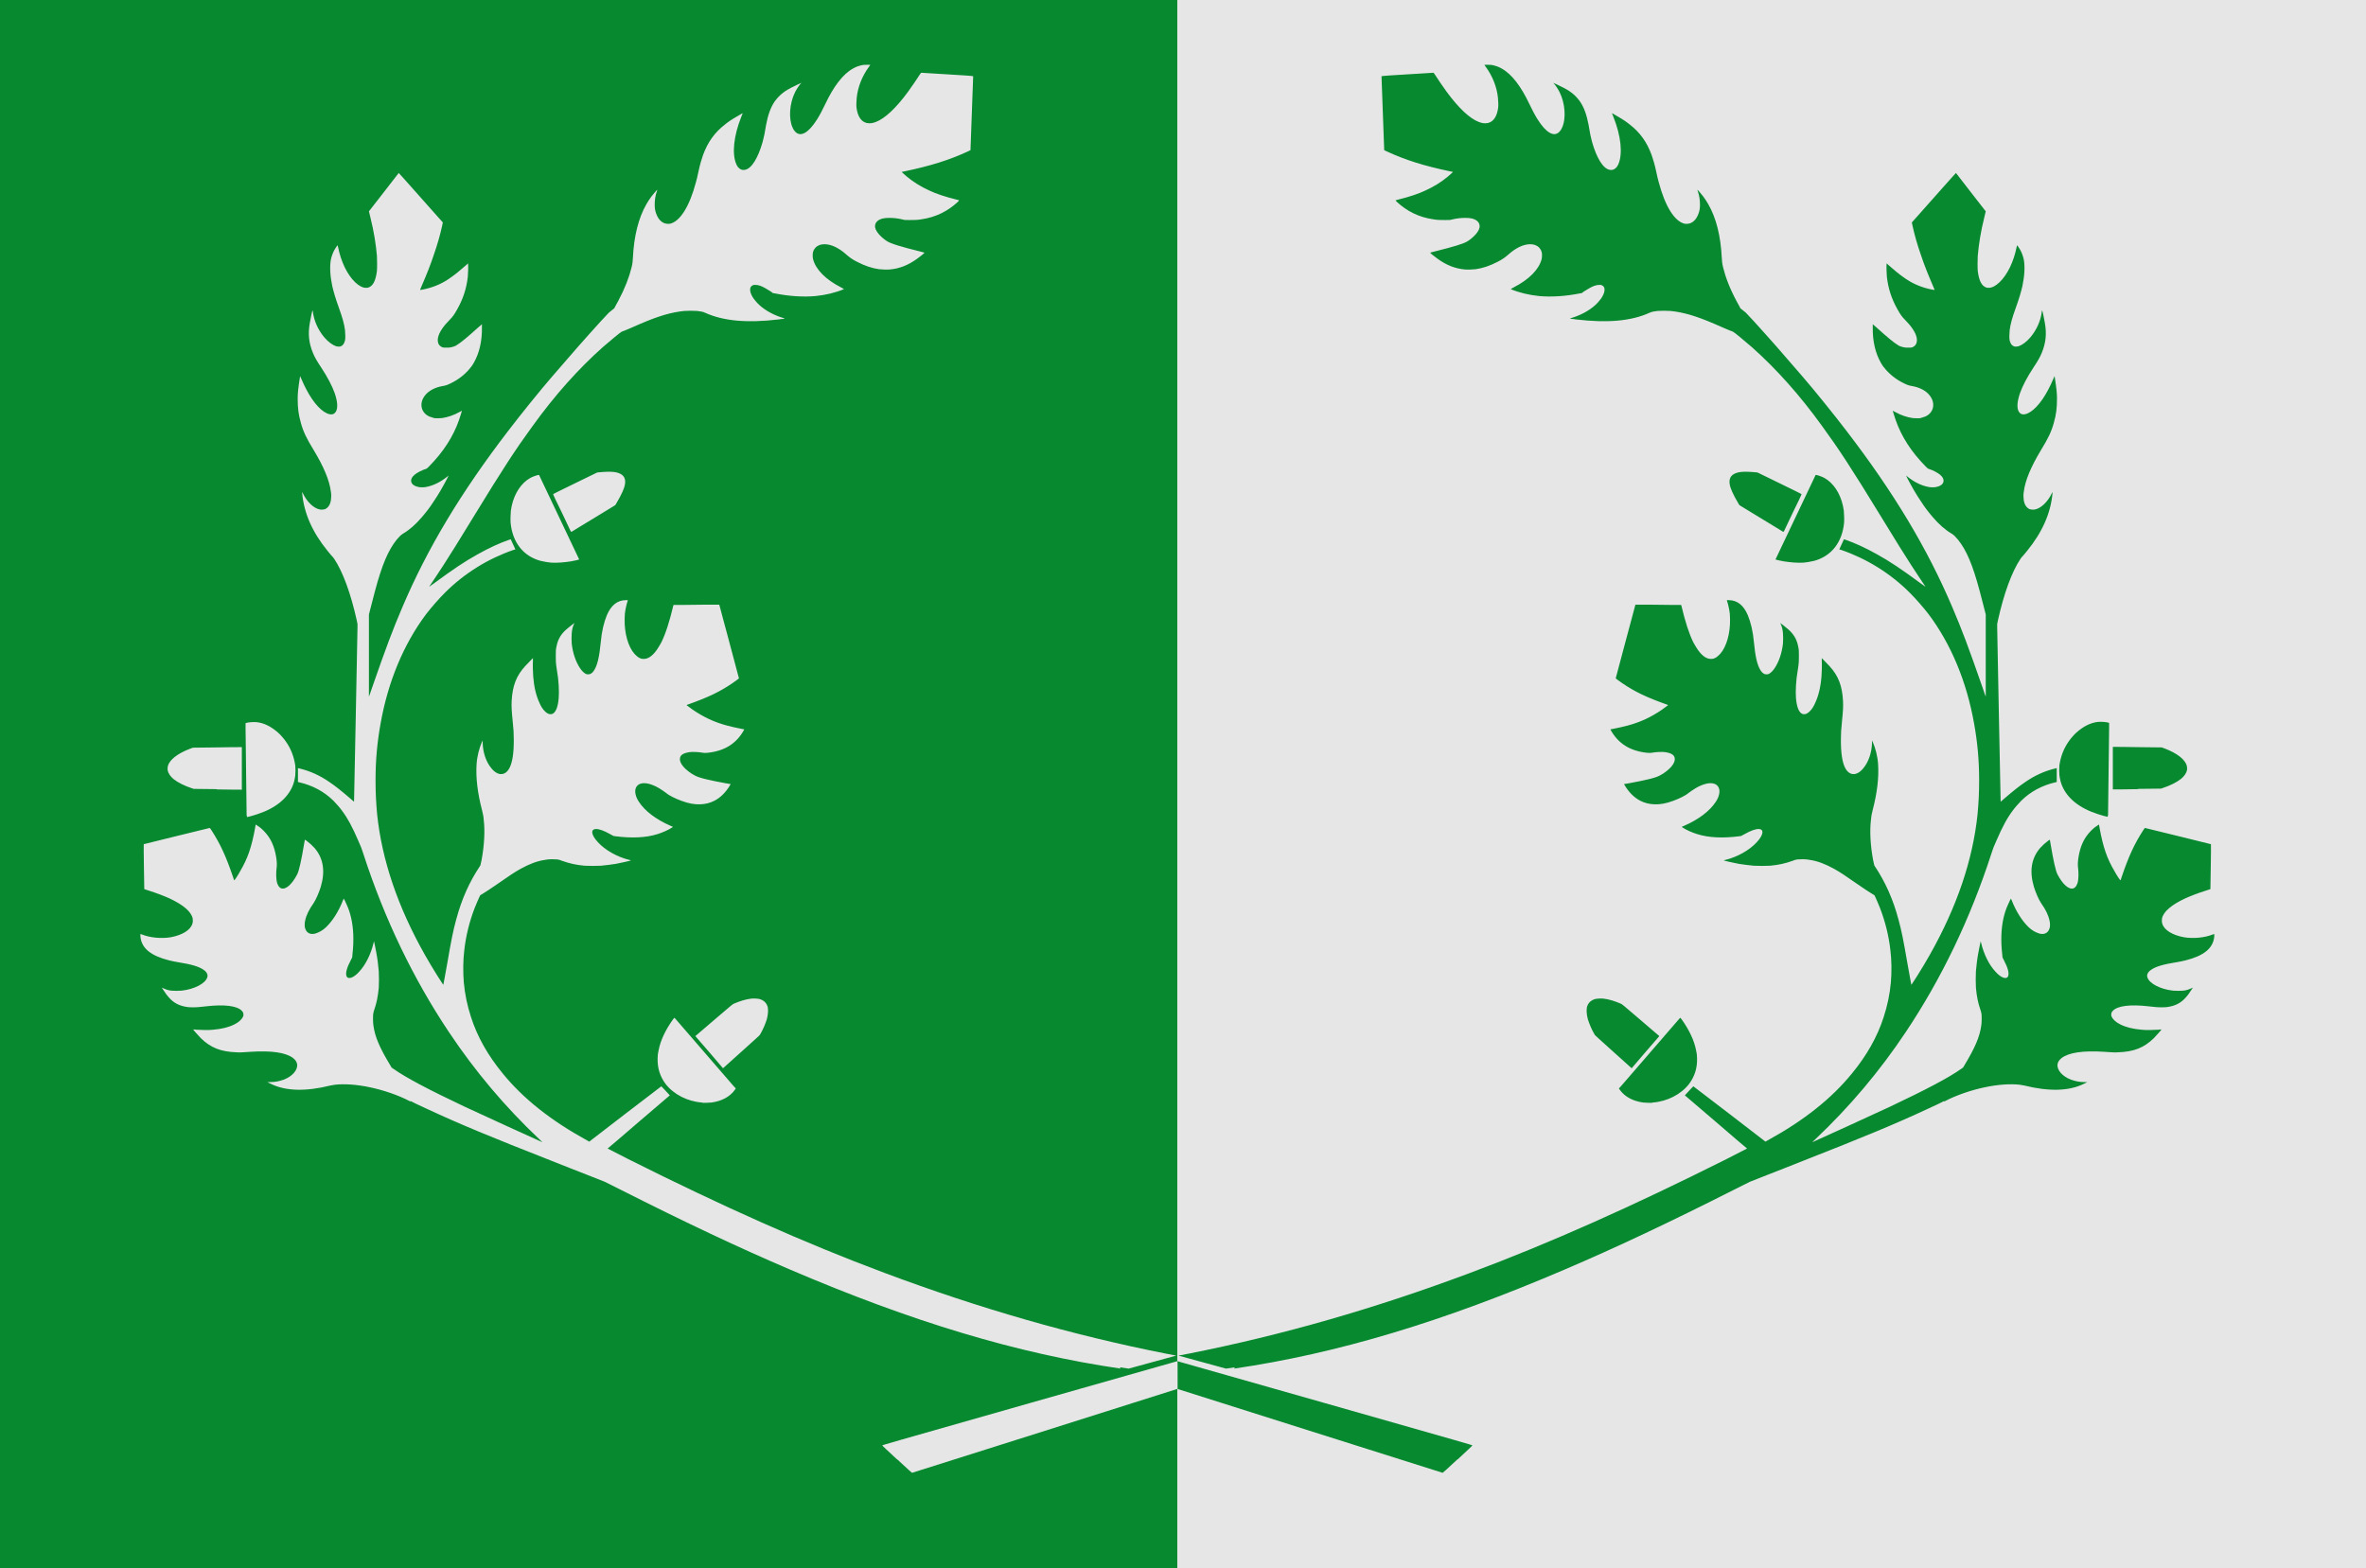 <svg height="590" width="890" xmlns="http://www.w3.org/2000/svg"><g transform="translate(113.571 -200.219)"><path d="m329.286 200.219h447.143v590h-447.143z" fill="#e6e6e6"/><path d="m434.8 749.2c3-2.8 5.5-5.1 5.5-5.2.1-.1-2-.7-55.4-15.9-30.5-8.7-55.5-15.8-55.6-15.8s-.1.2-.1 5.2v5.2l49.9 15.8c27.5 8.7 50 15.8 50 15.8.1 0 1.4-1.2 5.5-5zm-84.2-34.1c39-5.7 78.5-17.6 124.7-37.4 18.7-8 38.9-17.5 63.4-29.9l6-3 6.6-2.6c3.7-1.4 9.6-3.8 13.2-5.2 23.2-9.1 35-14 46.8-19.5 2.5-1.1 6.4-3 6.5-3.1v.1c0 .1-.1.2-.1.2s.2-.1.5-.3c4-2.1 9.7-4.1 15.1-5.2 4.8-1 9.4-1.3 12.9-.9.4.1 1.2.2 1.7.3 9.3 2.3 16.8 2.1 22.3-.6.7-.3 1.4-.7 1.4-.7s-.5 0-1.1 0c-1.8 0-3.3-.3-5-.9-3.3-1.2-5.4-3.7-5.1-5.8.1-.9.7-1.7 1.6-2.4 2.7-2 8-2.8 15.8-2.3 3.3.2 3.9.3 5.3.2 6-.2 9.8-1.7 13.5-5.3.9-.9 3-3.3 2.9-3.3s-.6 0-1.2.1c-1.4.1-5 .2-6.3 0-3.3-.3-5.8-.9-8-2-1.6-.8-2.7-1.8-3.2-2.8-.2-.4-.2-.5-.2-.9 0-.6.2-1 .6-1.4 1.7-1.9 6.6-2.5 13.5-1.7.5.1 1.3.1 1.9.2 1.3.2 3.8.2 4.8.1 3.2-.4 5.4-1.5 7.3-3.7.3-.4.7-.9.9-1.1.3-.5 1.6-2.4 1.7-2.5 0 0-.2 0-.5.2-.9.4-1.9.8-3.1.9-.8.1-2.9.1-3.8 0-4.8-.5-9-2.7-9.7-5-.3-.9.1-1.9 1.2-2.7 1.7-1.3 4.7-2.2 9.8-3 .8-.1 2.6-.5 3.4-.7 6.7-1.7 10.1-4.4 10.7-8.5.1-.5.1-1.4 0-1.4 0 0-.3.1-.6.2-3 1.2-7.3 1.6-10.8 1-4.3-.8-7.4-2.7-8.1-5.1-.2-.6-.2-1.4-.1-2 .6-2.6 3.6-5.1 8.7-7.5 2-.9 5.1-2.1 8-3 .8-.3 1.5-.5 1.5-.5s.3-16.9.2-16.9c0 0-24.6-6.1-24.8-6.1-.1 0-.3.3-.7.9-3.3 5.1-5.5 9.9-8.1 17.6-.2.6-.4 1.2-.4 1.2-.1.1-1.4-1.8-2.3-3.5-2.8-4.7-4.3-9.1-5.6-16.3-.1-.6-.2-1.2-.2-1.2s-1.1.7-1.5 1c-2 1.6-3.7 3.7-4.7 6-.7 1.5-1.2 3.4-1.5 5.2s-.3 2.9-.2 3.9c.3 2.1.2 4.4-.1 5.7-.2.6-.4 1.1-.7 1.5s-.6.6-.9.7c-1.7.6-4-1.4-6-5.2-.7-1.3-1.6-5.4-2.6-11.4-.1-.8-.3-1.6-.3-1.6 0-.1-.1-.1-.5.2-1.2.9-2.2 1.8-3.2 2.9-3.3 3.9-4 8.7-2.3 14.5.7 2.3 1.9 5 2.8 6.3 1.7 2.4 2.7 4.5 3.1 6.5.2.7.2 1.9.1 2.5-.3 1.3-1 2.1-2.1 2.4-.4.1-1.4.1-1.9-.1-1.3-.4-2.8-1.2-4-2.4-2.4-2.3-4.7-5.9-6.3-10-.2-.4-.3-.7-.3-.7-.1 0-.8 1.4-1.2 2.4-.7 1.5-1.2 3.1-1.6 4.8-.9 3.9-1.1 8.6-.5 13.8l.1 1.1.5 1c1.5 2.8 2.1 5 1.6 6.1-.6 1.3-2.7.6-4.8-1.8-2.4-2.6-4.3-6.5-5.3-10.6-.1-.4-.2-.8-.2-.8s-.6 2.6-.8 3.9c-.5 2.6-.8 4.9-1 7.4-.1 1.6-.1 4.8 0 6.2.3 3.2.8 5.8 1.7 8.3.2.7.3.9.4 1.6.1 1.1.1 3.3-.1 4.4-.6 4.3-2.4 8.4-6.4 15l-.4.7-.7.5c-4.8 3.4-13.4 7.9-26.7 14.2-4.4 2.1-29 13.3-29.3 13.4-.1 0 .5-.5 1.2-1.2 12.8-12.1 24.1-25.5 33.9-40.2 13.3-19.9 24.2-42.4 32.2-67.1.7-2.2.8-2.4 1.9-4.9 2.3-5.3 4-8.5 6.2-11.4.7-1 2.4-2.9 3.2-3.7 3.5-3.4 7.7-5.7 12.9-6.9l.4-.1v-2.6-2.6h-.1c-.1 0-.4.1-.8.2-3.6.9-7.3 2.5-10.9 5-2.4 1.6-5.1 3.8-8.1 6.4-.6.6-1.2 1-1.2 1s-1.3-63.8-1.3-65.6v-1.2l.3-1.5c2.2-9.9 5.2-18.2 8.5-23.1.1-.2.6-.8 1.1-1.3.4-.5 1.1-1.3 1.4-1.7 5.7-7 8.8-14.1 9.5-21.5 0-.3 0-.6 0-.6s-.1.2-.2.4c-1.6 3.4-4.2 5.8-6.5 6.2-.5.1-1.4 0-1.8-.1-1.2-.5-2-1.6-2.3-3.4-.1-.7-.2-2.2 0-3.1.5-4.3 2.7-9.5 6.5-15.8 2.7-4.4 3.9-6.9 4.8-10.2.9-3.1 1.2-5.7 1.2-9.1 0-2.1-.2-3.9-.8-7.8l-.1-.7-.5 1.1c-2.5 5.9-5.5 10.3-8.5 12.3-1.5 1-2.9 1.3-3.8.7-1.2-.8-1.5-2.9-.8-5.7.6-2.6 2-5.6 4-9 .3-.5 1.1-1.7 1.7-2.7 1.6-2.4 2.4-3.8 3.1-5.5 1.5-3.7 1.9-7.1 1.1-11.4-.1-.8-.9-4.6-1-4.6 0 0 0 .2-.1.5-.4 3.4-1.9 6.8-4.2 9.6-1.6 1.9-3.2 3-4.6 3.5-.5.1-1.3.2-1.7 0-.8-.3-1.3-1-1.6-2.2-.2-.6-.1-2.8 0-3.9.3-2.3 1-4.8 2.2-8.1 1.5-4.2 2-6 2.6-8.5.8-3.8 1-7.4.5-10-.3-1.3-.8-2.7-1.4-3.7-.3-.5-1-1.6-1.1-1.6 0 0-.1.3-.2.7-.5 2.6-1.4 5.3-2.5 7.6-2.3 4.7-5.5 7.7-8 7.7-.6 0-1-.1-1.5-.4-1.4-.8-2.2-2.8-2.6-5.9-.1-1-.1-4.5 0-5.8.4-4.4 1.1-9 2.5-14.6l.5-2.1-.1-.1c-.1-.1-2.6-3.3-5.6-7.2s-5.5-7.1-5.5-7.1c-.1 0-6.9 7.7-14.9 16.7l-1.7 1.9.2 1c.8 3.7 1.9 7.5 3.2 11.2 1.2 3.6 2.4 6.7 4.6 11.8.4.9.6 1.4.5 1.4s-1.5-.2-2.1-.4c-3.4-.8-6.6-2.2-9.7-4.5-1.3-.9-3.4-2.6-5.3-4.3l-.9-.8v.3c-.1.5 0 3.8.1 4.7.5 4.5 1.8 8.4 4 12.3 1.1 2 1.8 2.9 2.7 3.8 2.4 2.4 4.1 4.8 4.5 6.8.2.8.1 1.6-.1 2.2-.3.7-.8 1.2-1.6 1.5-.4.1-.5.1-1.4.1-.8 0-1.1 0-1.6-.1-1-.2-1.9-.5-2.4-.9-1.5-.9-3.9-2.9-7.9-6.5l-1.5-1.3v1.2c-.1 5.1 1 9.7 3 13.2.6 1.1 1.2 1.9 2.1 2.9 2.1 2.3 4.6 4.1 7.9 5.5.6.2.9.3 1.5.4 3.1.5 5.6 1.8 7 3.7 2.2 2.9 1.4 6.4-1.7 7.8-.5.2-1.2.4-1.8.6-.5.1-2.3.1-3 0-2-.3-4.3-1-6.6-2.3-.5-.2-.9-.5-.9-.5s.7 2.4 1.1 3.5c2.2 6.3 5.9 12 11.2 17.4.8.8.9.9 1.2 1 1.6.5 3.3 1.4 4.3 2.2 2.2 1.8 1.6 4-1.3 4.6-.7.2-2.3.2-3.1 0-2.6-.5-5.3-1.8-7.9-3.9-.5-.4-.5-.4-.4-.2.1.1.3.6.5 1 1.5 2.9 3.4 6.2 5 8.5 1.6 2.5 2.8 4 4.5 6 2.3 2.7 4.7 4.8 7.1 6.2.8.5 1.4 1.1 2.4 2.3 3.2 4 5.5 9.5 8.1 19.2.2.6.7 2.9 1.3 5l1 3.9v15.5 15.4s-.6-1.5-1.2-3.4c-5.1-14.7-7.8-21.9-11.4-30.3-9.4-22.1-22-43.1-39.8-66.3-4.9-6.4-12-15.2-16.5-20.4-7.2-8.4-12.4-14.3-18.4-20.9l-3-3.2-1-.8-1-.8-.4-.8c-.2-.4-.7-1.3-1.1-2-2.5-4.7-4.1-8.9-5-12.6-.4-1.6-.4-2.2-.5-3.6-.4-8.2-2.1-15-5.1-20.2-.5-.9-1.3-2.1-1.9-2.9-.5-.6-2.1-2.6-2.2-2.5 0 0 .1.3.2.6.6 1.8.8 3.3.8 5.2 0 1.6-.3 2.6-.8 3.8-.6 1.4-1.5 2.4-2.6 2.9-.8.3-1.5.4-2.3.3-3.8-.8-7.4-6.5-9.8-15.6-.4-1.3-.4-1.6-1-4.2-.6-2.8-1.1-4.3-1.7-6.1-1.8-4.9-4.4-8.5-8.3-11.5-1.1-.9-2.4-1.8-4.5-3-.7-.4-1.5-.9-1.7-1l-.4-.2.1.3c.1.1.2.6.4 1 2.9 7.2 3.6 14 1.9 17.9-.7 1.6-1.9 2.4-3.3 2.1-2.5-.5-4.9-4.5-6.6-10.5-.5-1.8-.8-3.3-1.3-6.4-.7-3.7-1.7-6.6-3.3-8.9-.8-1.1-2-2.4-3.1-3.2-1-.8-2.6-1.7-4.1-2.4-.5-.3-2.7-1.3-2.8-1.3 0 0 0 .1.2.2.6.6 1.6 2.1 2.2 3.3 2.1 4.2 2.5 10 .9 13.4-.3.7-.6 1.1-1 1.5-2 2.1-5 .4-8.2-4.7-.9-1.4-2-3.5-3-5.6-3.2-6.8-6.7-11.4-10.5-13.5-1.2-.7-2.2-1-3.5-1.3-.4-.1-.9-.1-1.8-.1-.7 0-1.2 0-1.2 0s.2.3.4.6c2.6 3.5 4.3 7.7 4.7 11.8.1 1.1.2 2.7.1 3.6-.4 3.3-1.7 5.4-3.9 5.9-1 .2-2.2.1-3.4-.4-3.4-1.3-7.6-5.2-12.2-11.5-1.3-1.8-3.5-5-4.5-6.6-.3-.4-.3-.4-.5-.4-.1 0-4.5.3-9.8.6s-9.6.6-9.6.7c0 0 .9 25 1 27.4v.4l.8.4c7.1 3.3 14.1 5.5 24.1 7.6.5.1 1 .2 1 .2s-1 1-2 1.8c-2.4 2-5.3 3.8-8.4 5.2-2.5 1.2-6.1 2.4-10.2 3.4-.6.1-1 .3-1 .3s.2.3.5.6c3.8 3.5 8.2 5.7 13.5 6.5 1.7.3 2.6.3 4.6.3 1.9 0 1.9 0 2.6-.2 1.7-.4 3.2-.6 4.8-.6 1.2 0 1.7 0 2.6.2 1.8.4 2.9 1.4 3 2.7.1 1-.4 2-1.4 3.2-.8.9-1.9 1.9-3 2.6-1.5 1-5.2 2.1-12.4 3.9-1 .2-1.8.5-1.8.5 0 .1 1.8 1.6 2.7 2.2 3.4 2.5 6.8 3.8 10.4 4.1 1 .1 3.1 0 4-.1 2.8-.4 5.4-1.3 8.3-2.8 1.6-.8 2.7-1.6 3.4-2.2 2.3-2.1 4.5-3.5 6.7-4.1 1.4-.4 2.9-.4 4 0 .7.3 1.2.6 1.6 1.1.5.6.7 1 .9 1.8.1.6.1 1.8-.1 2.5-1 3.8-4.7 7.6-10.6 10.6-.6.3-1 .6-1 .6 3.4 1.4 6.9 2.2 10.7 2.6 4.5.4 9.8.1 15.3-1l.7-.1.8-.6c1.4-.9 2.8-1.7 3.8-2.1.9-.3 1.3-.4 2.1-.4.6 0 .7 0 1 .2.6.3.9.8.9 1.6 0 1-.4 1.9-1.2 3.2-.4.6-1.6 2-2.3 2.6-2.3 2.1-5.5 3.8-8.8 4.8-.4.1-.7.3-.7.3s.3.1.7.1c.3 0 1.1.1 1.6.2 11.9 1.4 20.7.6 27.6-2.5.8-.4 1.5-.5 3-.7 1-.1 3.8-.1 4.9 0 4.8.5 9.4 1.8 16.4 4.8 1.3.6 6.4 2.8 7.1 3 .5.2 4.2 3.3 7.1 5.8 9.2 8.2 18 18 26.5 29.8 6.2 8.5 11 15.8 22.3 34.3 5.5 9 8.6 14 11.2 18 1.4 2.2 4.3 6.5 5.3 8 .1.1.2.2-1.9-1.3-6.9-5.1-11.5-8.2-16.4-10.9-4.3-2.4-8-4.1-11.7-5.4-.6-.2-.7-.2-.7-.1-.1.2-1.7 3.7-1.7 3.7s.3.1.7.2c9.6 3.3 18.5 8.8 25.8 16.1 2.3 2.3 5.1 5.5 7.1 8.1 8.4 11.2 14.3 25.3 17.1 41.1 1.3 7.2 1.9 13.9 1.9 21.4 0 4.7-.2 8.4-.6 12.8-1.8 17.1-7.7 34.7-18 52.9-1.2 2.2-3.3 5.6-4.6 7.7-1.1 1.7-2.3 3.6-2.3 3.5 0 0-.7-3.6-1.5-8.2-1.5-8.7-2.2-12.2-3.3-16.2-2.1-7.9-5-14.3-9-20.3-.2-.2-.2-.6-.6-2.3-1-5.4-1.3-10.8-.8-15 .1-1.4.3-2.3.6-3.5 1.8-6.9 2.4-12.5 2.1-17.4-.2-3.1-1-6.1-2-8.4l-.3-.6v1c-.1 3.7-1.4 7.3-3.4 9.6-1.6 1.9-3.4 2.5-4.9 1.7s-2.5-2.9-3-6.1c-.3-2-.4-3.8-.4-6.6 0-2.2.1-4 .4-6.7.4-4 .5-5.6.4-7.7-.3-5.7-1.7-9.5-5.1-13.2-.8-.8-2.9-3-2.9-3v1.1c.1 1.4 0 4.3-.1 5.7-.3 4-1.1 7.3-2.3 9.9-.6 1.4-1.2 2.4-2 3.2s-1.4 1.2-2.2 1.2c-.4 0-.5 0-.9-.2-1.2-.7-1.9-2.6-2.2-5.8-.1-.9-.1-3.6 0-4.8.1-1.9.3-3.6.8-6.6.3-2 .3-2.7.3-4.6 0-1.8 0-2.4-.3-3.6-.5-2.6-1.7-4.6-3.8-6.4-.6-.5-2.8-2.3-2.9-2.3 0 0 .1.2.2.5.4.8.7 2 .8 3.3.1.8.1 3 0 4-.4 3.5-1.5 6.7-3 9-.7 1.1-1.4 1.8-2.2 2.3-.4.2-.5.2-.9.2s-.5 0-.8-.1c-.7-.3-1.2-.8-1.7-1.7-1.1-1.9-1.8-4.9-2.3-10.1-.4-4.4-1.2-7.6-2.3-10.3-1.6-3.8-4-5.7-7.2-5.7h-.7l.1.4c.4 1.2.8 3 1 4.6 0 .4.1 1.4.1 2.2.1 5.2-1.3 10.3-3.7 13-.6.6-1 1-1.6 1.4-.6.3-1 .5-1.7.5-1.7.1-3.4-1-5.1-3.4-.4-.5-1.3-2.1-1.7-2.8-1.6-3.2-3.1-7.9-4.5-13.8l-.1-.3h-3.3c-1.8 0-5.7-.1-8.6-.1h-5.3l-3.7 13.8c-2 7.6-3.7 13.8-3.7 13.9s1 .8 2.4 1.8c4.7 3.2 9 5.3 16.9 8.1.2.1.4.2.4.2s-1.5 1.1-2.3 1.7c-4.1 2.8-8.1 4.7-13 6-1.2.3-3.6.9-5.3 1.2-.6.1-1.1.2-1.1.2s.1.3.3.6c2.8 4.8 7.1 7.5 13.3 8.2 1 .1 1.5.1 2 0 1.6-.3 4-.4 5.2-.2 1.8.3 3 .9 3.3 1.9.5 1.4-.6 3.4-3.1 5.3-.6.5-1.5 1.1-2.3 1.5-1.5.9-5.2 1.8-11.8 3-1 .2-1.7.3-1.8.3 0 0 .1.2.3.5 1.6 2.7 3.7 4.7 5.9 5.8 1.6.8 3.2 1.2 5.1 1.3 2.3.1 4.5-.3 7.2-1.3 2.2-.8 4.7-2 5.7-2.9 1.9-1.4 3.6-2.5 5.3-3.1 3.1-1.2 5.5-.7 6.2 1.2.5 1.3.1 3.3-1.2 5.2-2.2 3.4-6.4 6.6-11.9 9l-.9.4.3.2c1.5 1 3.6 1.9 5.5 2.5 4.4 1.4 9.8 1.6 16 .8l.6-.1 1.1-.6c2.5-1.4 4.2-2 5.4-2 2.2 0 1.9 2.2-.6 4.9-2.7 3-7.3 5.6-11.8 6.7-.3.1-.6.1-.6.2-.2.1 3.6.9 5.6 1.3 1.8.3 3.7.5 5.6.7 1.4.1 4.9.1 6.2 0 3.3-.3 5.8-.9 8.6-1.9 1-.4 1.4-.5 2.7-.5.9-.1 2.6 0 3.5.2 2.9.4 5.8 1.5 9.1 3.3 2.5 1.4 4 2.4 9.9 6.5 1.9 1.3 3.1 2.1 4.4 2.9l1 .6.3.6c.4.8 1.3 3 1.8 4.2 2 5.2 3.3 10.5 3.9 15.8.5 4 .5 8.2.2 12.1-.4 4.5-1.3 8.8-2.7 13.1-2.4 7.5-6.4 14.5-11.9 21.2-7.7 9.5-18.2 17.8-31.7 25.2l-.9.5-13.5-10.4c-7.5-5.7-13.6-10.4-13.6-10.4-.1 0-3.2 3.4-3.2 3.4s5.3 4.5 11.7 10 11.6 10 11.7 10c0 0-1.5.8-7.8 4-35.3 17.7-66.4 31.6-96.4 42.8-35.8 13.4-70.6 23.4-106 30.4-2.1.4-3.7.7-3.7.7s17.8 4.9 17.9 4.9 1.6-.2 3.4-.5zm157.5-100.1c5.5-.4 10.7-3.1 13.7-7 2.1-2.8 3.1-6 3-9.6 0-1.2-.1-1.9-.4-3.2-.7-3.6-2.6-7.6-5.4-11.5l-.5-.6-.4.4c-4.2 4.9-21 24.3-21.7 25.1l-1 1.1.4.6c1.9 2.6 5 4.2 8.8 4.7.8.1 2.4.1 3.3.1zm-3.2-18.4c2.6-3 4.9-5.7 5.2-6l.5-.6-7-6c-6.9-5.9-7-6-7.5-6.2-2.3-1-4.6-1.7-6.6-1.9-.8-.1-2.3 0-2.8.1-1.6.4-2.7 1.3-3.2 2.7-.4 1.2-.3 2.9.2 4.9.5 1.6 1.4 3.9 2.6 5.9.1.2 2 1.9 7 6.4 3.8 3.4 6.9 6.2 6.9 6.2s2.1-2.5 4.7-5.5zm174.5-89.6c0-1 .4-30.8.4-32.9v-1.9l-.2-.1c-1-.3-2.8-.4-4-.3-2.8.3-5.5 1.7-8.1 4-.8.7-2.2 2.3-2.8 3.2-2 2.8-3.1 5.8-3.6 9.1-.1 1-.1 2.8 0 3.8.2 1.4.5 2.7 1 3.9 2 4.8 6.6 8.5 13.5 10.7 1.1.4 3.4 1 3.6 1 .1 0 .1-.1.1-.6zm11.2-10 8.7-.1.6-.2c2.8-.9 5.4-2.2 7-3.5 1.2-1 2-2.2 2.2-3.3.1-.5 0-1.3-.1-1.7-.7-2.3-3.6-4.6-8.3-6.4l-1.1-.4-8.6-.1c-4.7-.1-8.9-.1-9.2-.1h-.6v7.5 8 .5h.4c.2 0 4.3 0 9.1-.1zm-126-85.1c1.4-.1 3-.4 4.3-.7 6.5-1.8 10.5-7 11.2-14.3.1-1.2 0-3.4-.1-4.6-.7-5-2.9-9.1-6.1-11.5-.6-.4-1.5-1-2.1-1.2-.9-.4-2.3-.8-2.4-.7-.1.2-15.1 31.8-15.1 31.8.1.1 2 .5 3.1.7 2.5.4 5.1.6 7.2.5zm-7.2-11.6c0-.1 1.6-3.3 3.4-7.2 1.9-3.8 3.4-7 3.3-7 0 0-3.7-1.9-8.3-4.1l-8.2-4-.7-.1c-2.1-.2-4.5-.3-5.8-.1-4.1.6-5.1 3-3.1 7.4.6 1.3 1.3 2.7 2.5 4.7l.3.4 8.2 5c4.5 2.7 8.2 5 8.2 5s.1-.1.1-.2z" fill="#078930"/><path d="m-113.571 200.219h442.857v590h-442.857z" fill="#078930"/><path d="m223.8 749.2c-3-2.8-5.5-5.1-5.5-5.2-.1-.1 2-.7 55.4-15.9 30.5-8.7 55.5-15.8 55.6-15.8s.1.2.1 5.2v5.2l-49.9 15.8c-27.5 8.7-50 15.8-50 15.8-.1 0-1.4-1.2-5.5-5zm84.2-34.1c-39-5.7-78.5-17.6-124.7-37.4-18.7-8-38.9-17.5-63.4-29.9l-6-3-6.6-2.6c-3.7-1.4-9.6-3.8-13.2-5.2-23.2-9.1-35-14-46.8-19.5-2.5-1.1-6.4-3-6.5-3.1v.1c0 .1.1.2.1.2s-.2-.1-.5-.3c-4-2.1-9.7-4.1-15.1-5.2-4.8-1-9.4-1.3-12.9-.9-.4.1-1.2.2-1.7.3-9.3 2.3-16.8 2.1-22.3-.6-.7-.3-1.4-.7-1.4-.7h1.1c1.8 0 3.3-.3 5-.9 3.3-1.2 5.4-3.7 5.1-5.8-.1-.9-.7-1.7-1.6-2.4-2.7-2-8-2.8-15.8-2.3-3.3.2-3.9.3-5.3.2-6-.2-9.8-1.7-13.5-5.3-.9-.9-3-3.3-2.9-3.3s.6 0 1.2.1c1.4.1 5 .2 6.3 0 3.3-.3 5.8-.9 8-2 1.6-.8 2.7-1.8 3.2-2.8.2-.4.2-.5.2-.9 0-.6-.2-1-.6-1.4-1.7-1.9-6.6-2.5-13.5-1.7-.5.1-1.3.1-1.9.2-1.3.2-3.8.2-4.8.1-3.2-.4-5.4-1.5-7.3-3.7-.3-.4-.7-.9-.9-1.1-.3-.5-1.6-2.4-1.7-2.5 0 0 .2 0 .5.2.9.4 1.9.8 3.1.9.8.1 2.9.1 3.8 0 4.8-.5 9-2.7 9.7-5 .3-.9-.1-1.9-1.2-2.7-1.7-1.3-4.7-2.2-9.8-3-.8-.1-2.6-.5-3.4-.7-6.7-1.7-10.1-4.4-10.7-8.5-.1-.5-.1-1.4 0-1.4 0 0 .3.1.6.2 3 1.2 7.3 1.6 10.8 1 4.3-.8 7.4-2.7 8.1-5.1.2-.6.2-1.4.1-2-.6-2.6-3.6-5.1-8.7-7.5-2-.9-5.1-2.1-8-3-.8-.3-1.5-.5-1.5-.5s-.3-16.9-.2-16.9c0 0 24.6-6.1 24.8-6.1.1 0 .3.3.7.9 3.3 5.1 5.5 9.9 8.1 17.6.2.6.4 1.2.4 1.2.1.1 1.4-1.8 2.3-3.5 2.8-4.7 4.3-9.1 5.6-16.3.1-.6.2-1.2.2-1.2s1.1.7 1.5 1c2 1.6 3.7 3.7 4.7 6 .7 1.5 1.2 3.4 1.5 5.2s.3 2.9.2 3.9c-.3 2.1-.2 4.4.1 5.7.2.6.4 1.1.7 1.5s.6.6.9.7c1.7.6 4-1.4 6-5.2.7-1.3 1.6-5.4 2.6-11.4.1-.8.3-1.6.3-1.6 0-.1.1-.1.5.2 1.2.9 2.2 1.8 3.2 2.9 3.3 3.9 4 8.7 2.3 14.5-.7 2.3-1.9 5-2.8 6.3-1.7 2.4-2.7 4.5-3.1 6.5-.2.7-.2 1.9-.1 2.5.3 1.3 1 2.1 2.1 2.4.4.1 1.4.1 1.9-.1 1.3-.4 2.8-1.2 4-2.4 2.4-2.3 4.7-5.9 6.3-10 .2-.4.3-.7.3-.7.1 0 .8 1.4 1.2 2.4.7 1.5 1.2 3.1 1.6 4.8.9 3.9 1.1 8.6.5 13.8l-.1 1.1-.5 1c-1.5 2.8-2.1 5-1.6 6.1.6 1.3 2.7.6 4.8-1.8 2.4-2.6 4.3-6.5 5.3-10.6.1-.4.2-.8.2-.8s.6 2.6.8 3.9c.5 2.6.8 4.9 1 7.4.1 1.6.1 4.8 0 6.2-.3 3.2-.8 5.8-1.7 8.3-.2.7-.3.9-.4 1.6-.1 1.1-.1 3.3.1 4.4.6 4.3 2.4 8.4 6.4 15l.4.7.7.5c4.8 3.4 13.4 7.9 26.7 14.2 4.4 2.1 29 13.3 29.3 13.4.1 0-.5-.5-1.2-1.2-12.8-12.1-24.1-25.5-33.9-40.2-13.3-19.9-24.2-42.4-32.2-67.1-.7-2.2-.8-2.4-1.9-4.9-2.3-5.3-4-8.5-6.2-11.4-.7-1-2.4-2.9-3.2-3.7-3.5-3.4-7.7-5.7-12.9-6.9l-.4-.1v-2.6-2.6h.1c.1 0 .4.1.8.2 3.6.9 7.3 2.5 10.9 5 2.4 1.6 5.1 3.8 8.1 6.4.6.6 1.2 1 1.2 1s1.3-63.8 1.3-65.6v-1.2l-.3-1.5c-2.2-9.9-5.2-18.2-8.5-23.1-.1-.2-.6-.8-1.1-1.3-.4-.5-1.1-1.3-1.4-1.7-5.7-7-8.8-14.1-9.5-21.5 0-.3 0-.6 0-.6s.1.2.2.4c1.6 3.4 4.2 5.8 6.5 6.2.5.1 1.4 0 1.8-.1 1.2-.5 2-1.6 2.3-3.4.1-.7.2-2.2 0-3.1-.5-4.3-2.7-9.5-6.5-15.8-2.7-4.4-3.9-6.9-4.8-10.2-.9-3.1-1.2-5.7-1.2-9.1 0-2.1.2-3.9.8-7.8l.1-.7.5 1.1c2.5 5.9 5.5 10.3 8.5 12.3 1.5 1 2.9 1.3 3.8.7 1.2-.8 1.5-2.9.8-5.7-.6-2.6-2-5.6-4-9-.3-.5-1.1-1.7-1.7-2.7-1.6-2.4-2.4-3.8-3.1-5.5-1.5-3.7-1.9-7.1-1.1-11.4.1-.8.9-4.6 1-4.6 0 0 0 .2.1.5.4 3.4 1.9 6.8 4.2 9.6 1.6 1.9 3.2 3 4.6 3.5.5.1 1.3.2 1.7 0 .8-.3 1.3-1 1.6-2.2.2-.6.1-2.8 0-3.9-.3-2.3-1-4.8-2.2-8.1-1.5-4.2-2-6-2.6-8.5-.8-3.8-1-7.4-.5-10 .3-1.3.8-2.7 1.4-3.7.3-.5 1-1.6 1.1-1.6 0 0 .1.3.2.7.5 2.6 1.4 5.3 2.5 7.6 2.3 4.7 5.5 7.7 8 7.7.6 0 1-.1 1.5-.4 1.4-.8 2.2-2.8 2.6-5.9.1-1 .1-4.5 0-5.8-.4-4.4-1.1-9-2.5-14.6l-.5-2.1.1-.1c.1-.1 2.6-3.3 5.6-7.2s5.5-7.1 5.5-7.1c.1 0 6.9 7.7 14.9 16.7l1.7 1.9-.2 1c-.8 3.7-1.9 7.5-3.2 11.2-1.2 3.6-2.4 6.7-4.6 11.8-.4.9-.6 1.4-.5 1.4s1.5-.2 2.1-.4c3.4-.8 6.6-2.2 9.7-4.5 1.3-.9 3.4-2.6 5.3-4.3l.9-.8v.3c.1.5 0 3.8-.1 4.7-.5 4.5-1.8 8.4-4 12.3-1.1 2-1.8 2.9-2.7 3.8-2.4 2.4-4.1 4.8-4.5 6.8-.2.8-.1 1.6.1 2.2.3.7.8 1.2 1.6 1.5.4.1.5.1 1.4.1.8 0 1.1 0 1.6-.1 1-.2 1.9-.5 2.4-.9 1.5-.9 3.9-2.9 7.9-6.5l1.5-1.3v1.2c.1 5.1-1 9.7-3 13.2-.6 1.1-1.2 1.9-2.1 2.9-2.1 2.3-4.6 4.1-7.9 5.5-.6.2-.9.3-1.5.4-3.1.5-5.6 1.8-7 3.7-2.2 2.9-1.4 6.4 1.7 7.8.5.2 1.2.4 1.8.6.5.1 2.3.1 3 0 2-.3 4.3-1 6.6-2.3.5-.2.9-.5.9-.5s-.7 2.4-1.1 3.5c-2.2 6.3-5.9 12-11.2 17.4-.8.8-.9.9-1.2 1-1.6.5-3.3 1.4-4.3 2.2-2.2 1.8-1.6 4 1.3 4.6.7.2 2.3.2 3.1 0 2.6-.5 5.3-1.8 7.9-3.9.5-.4.5-.4.4-.2-.1.1-.3.6-.5 1-1.5 2.9-3.4 6.2-5 8.5-1.6 2.5-2.8 4-4.5 6-2.3 2.7-4.7 4.8-7.1 6.2-.8.5-1.4 1.1-2.4 2.3-3.2 4-5.5 9.5-8.1 19.2-.2.6-.7 2.9-1.3 5l-1 3.9v15.5 15.4s.6-1.5 1.2-3.4c5.1-14.7 7.8-21.9 11.4-30.3 9.4-22.1 22-43.1 39.8-66.3 4.9-6.4 12-15.2 16.5-20.4 7.2-8.4 12.4-14.3 18.4-20.9l3-3.2 1-.8 1-.8.4-.8c.2-.4.7-1.3 1.1-2 2.5-4.7 4.1-8.9 5-12.6.4-1.6.4-2.2.5-3.6.4-8.2 2.1-15 5.1-20.2.5-.9 1.3-2.1 1.9-2.9.5-.6 2.1-2.6 2.2-2.5 0 0-.1.3-.2.6-.6 1.8-.8 3.3-.8 5.2 0 1.6.3 2.6.8 3.8.6 1.4 1.5 2.4 2.6 2.9.8.3 1.5.4 2.3.3 3.8-.8 7.4-6.5 9.8-15.6.4-1.3.4-1.6 1-4.2.6-2.8 1.1-4.3 1.7-6.1 1.8-4.9 4.4-8.5 8.3-11.5 1.1-.9 2.4-1.8 4.5-3 .7-.4 1.5-.9 1.7-1l.4-.2-.1.3c-.1.1-.2.6-.4 1-2.9 7.2-3.6 14-1.9 17.9.7 1.6 1.9 2.4 3.3 2.1 2.5-.5 4.9-4.5 6.6-10.5.5-1.8.8-3.3 1.3-6.4.7-3.7 1.7-6.6 3.3-8.9.8-1.1 2-2.4 3.1-3.2 1-.8 2.6-1.7 4.1-2.4.5-.3 2.7-1.3 2.8-1.3 0 0 0 .1-.2.2-.6.6-1.6 2.1-2.2 3.3-2.1 4.2-2.5 10-.9 13.4.3.7.6 1.1 1 1.5 2 2.1 5 .4 8.2-4.7.9-1.4 2-3.5 3-5.6 3.2-6.8 6.7-11.4 10.5-13.5 1.2-.7 2.2-1 3.5-1.3.4-.1.9-.1 1.8-.1h1.2s-.2.3-.4.6c-2.6 3.5-4.3 7.7-4.7 11.8-.1 1.1-.2 2.7-.1 3.6.4 3.3 1.7 5.4 3.9 5.9 1 .2 2.2.1 3.4-.4 3.4-1.3 7.6-5.2 12.2-11.5 1.3-1.8 3.5-5 4.5-6.6.3-.4.3-.4.5-.4.1 0 4.5.3 9.8.6s9.6.6 9.6.7c0 0-.9 25-1 27.4v.4l-.8.4c-7.1 3.3-14.1 5.5-24.1 7.6-.5.1-1 .2-1 .2s1 1 2 1.8c2.4 2 5.3 3.8 8.4 5.2 2.5 1.2 6.1 2.4 10.2 3.4.6.1 1 .3 1 .3s-.2.3-.5.6c-3.8 3.5-8.2 5.7-13.5 6.5-1.7.3-2.6.3-4.6.3-1.9 0-1.9 0-2.6-.2-1.7-.4-3.2-.6-4.8-.6-1.2 0-1.7 0-2.6.2-1.8.4-2.9 1.4-3 2.7-.1 1 .4 2 1.4 3.2.8.9 1.9 1.9 3 2.6 1.5 1 5.2 2.1 12.4 3.9 1 .2 1.8.5 1.8.5 0 .1-1.8 1.6-2.7 2.2-3.4 2.5-6.8 3.8-10.4 4.1-1 .1-3.1 0-4-.1-2.8-.4-5.4-1.3-8.3-2.8-1.6-.8-2.7-1.6-3.4-2.2-2.3-2.1-4.5-3.5-6.7-4.1-1.4-.4-2.9-.4-4 0-.7.3-1.2.6-1.6 1.1-.5.6-.7 1-.9 1.8-.1.6-.1 1.8.1 2.5 1 3.8 4.7 7.6 10.6 10.6.6.3 1 .6 1 .6-3.4 1.4-6.9 2.2-10.7 2.6-4.5.4-9.8.1-15.3-1l-.7-.1-.8-.6c-1.4-.9-2.8-1.7-3.8-2.1-.9-.3-1.3-.4-2.1-.4-.6 0-.7 0-1 .2-.6.3-.9.8-.9 1.6 0 1 .4 1.9 1.2 3.2.4.6 1.6 2 2.3 2.6 2.3 2.1 5.5 3.8 8.8 4.8.4.1.7.3.7.3s-.3.1-.7.1c-.3 0-1.1.1-1.6.2-11.9 1.4-20.7.6-27.6-2.5-.8-.4-1.5-.5-3-.7-1-.1-3.8-.1-4.9 0-4.8.5-9.4 1.8-16.4 4.8-1.3.6-6.4 2.8-7.1 3-.5.2-4.2 3.3-7.1 5.8-9.2 8.2-18 18-26.5 29.8-6.2 8.5-11 15.8-22.3 34.3-5.5 9-8.6 14-11.2 18-1.4 2.2-4.3 6.5-5.3 8-.1.1-.2.2 1.9-1.3 6.9-5.1 11.5-8.2 16.4-10.9 4.3-2.4 8-4.1 11.7-5.4.6-.2.7-.2.7-.1.1.2 1.7 3.7 1.7 3.7s-.3.1-.7.2c-9.6 3.3-18.5 8.8-25.8 16.1-2.3 2.3-5.1 5.5-7.1 8.1-8.4 11.2-14.3 25.3-17.1 41.1-1.3 7.2-1.9 13.9-1.9 21.4 0 4.7.2 8.4.6 12.8 1.8 17.1 7.7 34.7 18 52.9 1.2 2.2 3.3 5.6 4.6 7.7 1.1 1.7 2.3 3.6 2.3 3.5 0 0 .7-3.6 1.5-8.2 1.5-8.7 2.2-12.2 3.3-16.2 2.1-7.9 5-14.3 9-20.3.2-.2.2-.6.6-2.3 1-5.4 1.3-10.8.8-15-.1-1.4-.3-2.3-.6-3.5-1.8-6.9-2.4-12.5-2.1-17.4.2-3.1 1-6.1 2-8.4l.3-.6v1c.1 3.7 1.4 7.3 3.4 9.6 1.6 1.9 3.4 2.5 4.9 1.7s2.5-2.9 3-6.1c.3-2 .4-3.8.4-6.6 0-2.2-.1-4-.4-6.7-.4-4-.5-5.6-.4-7.7.3-5.7 1.7-9.5 5.1-13.2.8-.8 2.9-3 2.9-3v1.1c-.1 1.4 0 4.3.1 5.7.3 4 1.1 7.3 2.3 9.9.6 1.4 1.2 2.4 2 3.2s1.4 1.2 2.2 1.2c.4 0 .5 0 .9-.2 1.2-.7 1.9-2.6 2.2-5.8.1-.9.1-3.6 0-4.8-.1-1.9-.3-3.6-.8-6.6-.3-2-.3-2.7-.3-4.6 0-1.8 0-2.4.3-3.6.5-2.6 1.7-4.6 3.8-6.4.6-.5 2.8-2.3 2.9-2.3 0 0-.1.2-.2.5-.4.8-.7 2-.8 3.3-.1.8-.1 3 0 4 .4 3.5 1.5 6.7 3 9 .7 1.1 1.4 1.8 2.2 2.3.4.2.5.2.9.2s.5 0 .8-.1c.7-.3 1.2-.8 1.7-1.7 1.1-1.9 1.8-4.9 2.3-10.1.4-4.4 1.2-7.6 2.3-10.3 1.6-3.8 4-5.7 7.2-5.7h.7l-.1.4c-.4 1.2-.8 3-1 4.6 0 .4-.1 1.4-.1 2.2-.1 5.2 1.3 10.3 3.7 13 .6.6 1 1 1.6 1.4.6.3 1 .5 1.7.5 1.7.1 3.4-1 5.1-3.4.4-.5 1.3-2.1 1.7-2.8 1.6-3.2 3.1-7.9 4.5-13.8l.1-.3h3.3c1.8 0 5.7-.1 8.6-.1h5.3l3.7 13.8c2 7.6 3.7 13.8 3.7 13.9s-1 .8-2.4 1.8c-4.7 3.2-9 5.3-16.9 8.1-.2.1-.4.2-.4.2s1.5 1.1 2.3 1.7c4.1 2.8 8.1 4.7 13 6 1.2.3 3.6.9 5.3 1.2.6.1 1.1.2 1.1.2s-.1.3-.3.6c-2.8 4.8-7.1 7.5-13.3 8.2-1 .1-1.5.1-2 0-1.6-.3-4-.4-5.2-.2-1.8.3-3 .9-3.3 1.9-.5 1.4.6 3.4 3.1 5.3.6.5 1.5 1.1 2.3 1.5 1.5.9 5.2 1.8 11.8 3 1 .2 1.7.3 1.8.3 0 0-.1.2-.3.5-1.6 2.7-3.7 4.7-5.9 5.8-1.6.8-3.2 1.2-5.1 1.3-2.3.1-4.5-.3-7.2-1.3-2.2-.8-4.7-2-5.7-2.9-1.9-1.4-3.6-2.5-5.3-3.1-3.1-1.2-5.5-.7-6.2 1.2-.5 1.3-.1 3.3 1.2 5.2 2.2 3.4 6.4 6.6 11.9 9l.9.4-.3.2c-1.5 1-3.6 1.9-5.5 2.5-4.4 1.4-9.8 1.6-16 .8l-.6-.1-1.1-.6c-2.5-1.4-4.2-2-5.4-2-2.2 0-1.9 2.2.6 4.9 2.7 3 7.3 5.6 11.8 6.7.3.1.6.1.6.2.2.1-3.6.9-5.6 1.3-1.8.3-3.7.5-5.6.7-1.4.1-4.9.1-6.2 0-3.3-.3-5.8-.9-8.6-1.9-1-.4-1.4-.5-2.7-.5-.9-.1-2.6 0-3.5.2-2.9.4-5.8 1.5-9.1 3.3-2.5 1.4-4 2.4-9.9 6.5-1.9 1.3-3.1 2.1-4.4 2.9l-1 .6-.3.6c-.4.8-1.3 3-1.8 4.2-2 5.2-3.3 10.5-3.9 15.8-.5 4-.5 8.2-.2 12.1.4 4.5 1.3 8.8 2.7 13.1 2.4 7.5 6.4 14.5 11.9 21.2 7.7 9.5 18.2 17.8 31.7 25.2l.9.5 13.5-10.4c7.5-5.7 13.6-10.4 13.6-10.4.1 0 3.2 3.4 3.2 3.4s-5.3 4.5-11.7 10-11.6 10-11.7 10c0 0 1.5.8 7.8 4 35.3 17.7 66.4 31.6 96.4 42.8 35.8 13.4 70.6 23.4 106 30.4 2.1.4 3.7.7 3.7.7s-17.8 4.9-17.9 4.9-1.6-.2-3.4-.5zm-157.5-100.1c-5.5-.4-10.7-3.1-13.7-7-2.1-2.8-3.1-6-3-9.6 0-1.2.1-1.9.4-3.2.7-3.6 2.6-7.6 5.4-11.5l.5-.6.4.4c4.2 4.9 21 24.3 21.7 25.1l1 1.1-.4.6c-1.9 2.6-5 4.2-8.8 4.7-.8.1-2.4.1-3.3.1zm3.2-18.4c-2.6-3-4.9-5.7-5.2-6l-.5-.6 7-6c6.9-5.9 7-6 7.5-6.2 2.3-1 4.6-1.7 6.6-1.9.8-.1 2.3 0 2.8.1 1.6.4 2.7 1.3 3.2 2.7.4 1.2.3 2.9-.2 4.9-.5 1.6-1.4 3.9-2.6 5.9-.1.2-2 1.9-7 6.4-3.8 3.4-6.9 6.2-6.9 6.2s-2.1-2.5-4.7-5.5zm-174.5-89.5c0-1-.4-30.8-.4-32.9v-1.9l.2-.1c1-.3 2.8-.4 4-.3 2.8.3 5.5 1.7 8.1 4 .8.7 2.2 2.3 2.8 3.2 2 2.8 3.1 5.8 3.6 9.1.1 1 .1 2.8 0 3.8-.2 1.4-.5 2.7-1 3.9-2 4.8-6.6 8.5-13.5 10.7-1.1.4-3.4 1-3.6 1-.1 0-.1-.1-.1-.6zm-11.2-10-8.7-.1-.6-.2c-2.8-.9-5.4-2.2-7-3.5-1.2-1-2-2.2-2.2-3.3-.1-.5 0-1.3.1-1.7.7-2.3 3.6-4.6 8.3-6.4l1.1-.4 8.6-.1c4.7-.1 8.9-.1 9.2-.1h.6v7.5 8 .5h-.4c-.2 0-4.3 0-9.1-.1zm126-85.2c-1.4-.1-3-.4-4.3-.7-6.5-1.8-10.5-7-11.2-14.3-.1-1.2 0-3.4.1-4.6.7-5 2.9-9.1 6.1-11.5.6-.4 1.5-1 2.1-1.2.9-.4 2.3-.8 2.4-.7.1.2 15.1 31.8 15.1 31.8-.1.1-2 .5-3.1.7-2.5.4-5.1.6-7.2.5zm7.2-11.6c0-.1-1.6-3.3-3.4-7.2-1.9-3.8-3.4-7-3.3-7 0 0 3.7-1.9 8.3-4.1l8.2-4 .7-.1c2.1-.2 4.5-.3 5.8-.1 4.1.6 5.1 3 3.1 7.4-.6 1.3-1.3 2.7-2.5 4.7l-.3.4-8.2 5c-4.5 2.7-8.2 5-8.2 5s-.1-.1-.1-.2z" fill="#e6e6e6"/></g></svg>
